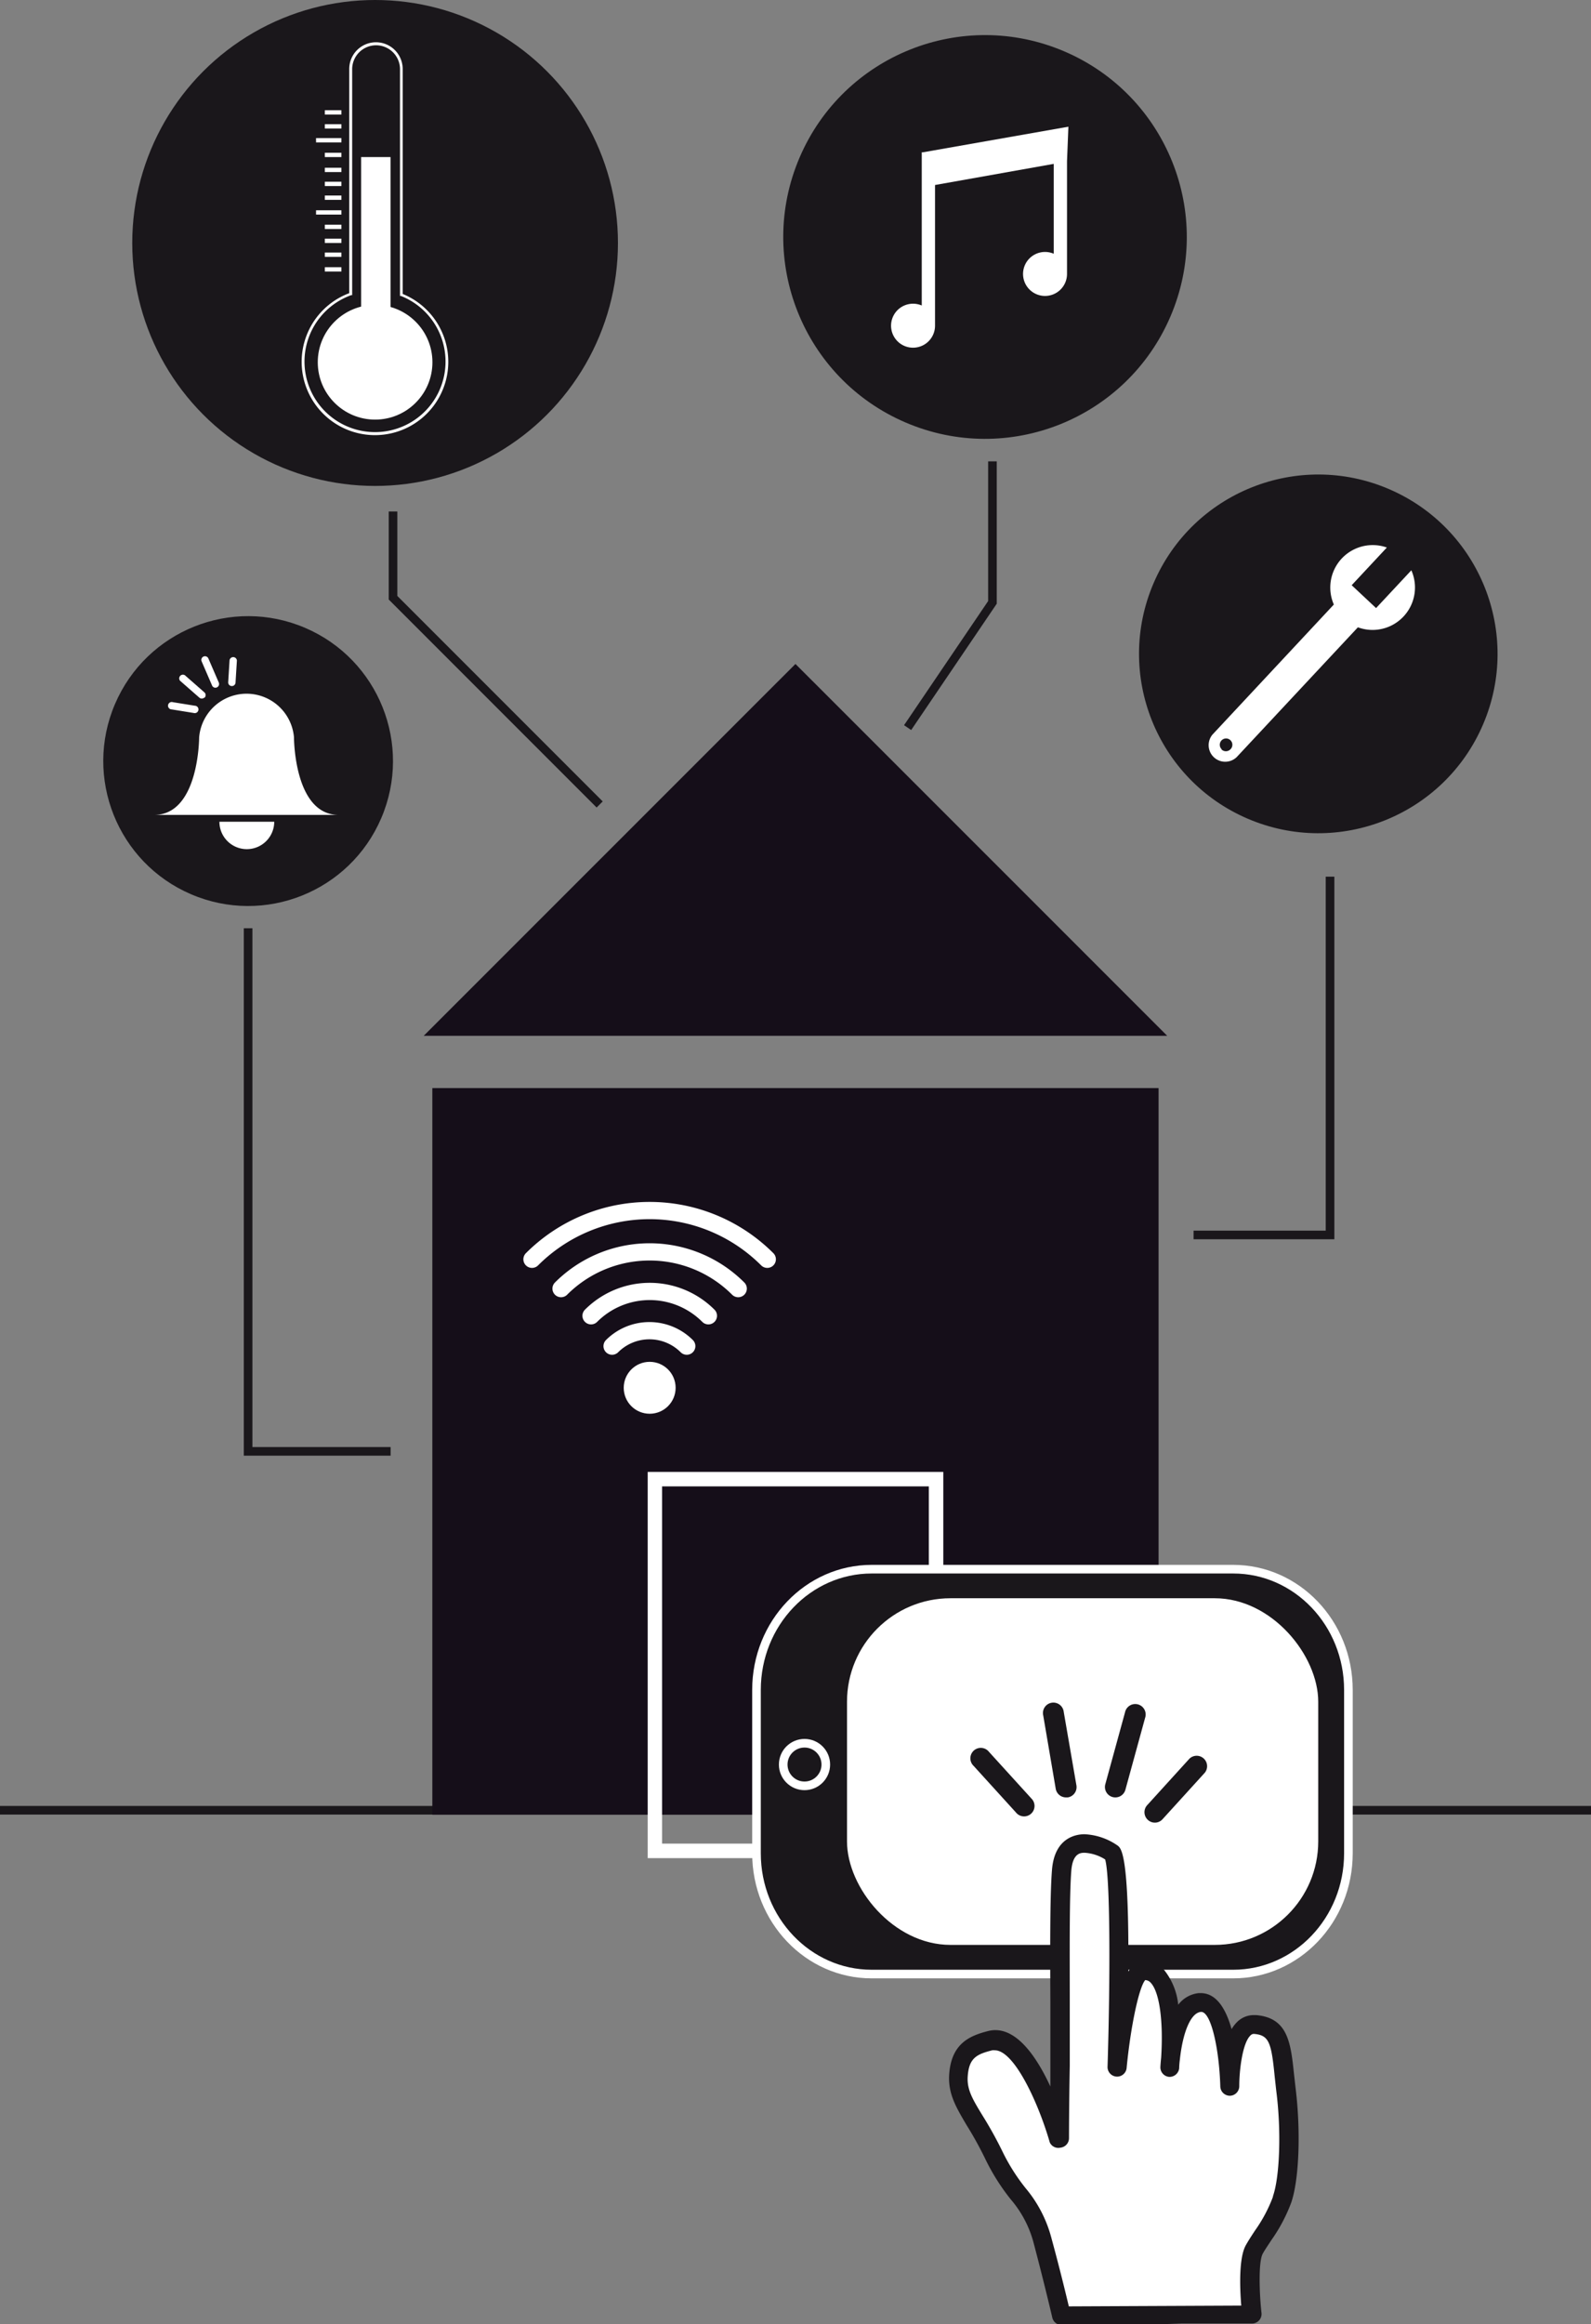 <svg xmlns="http://www.w3.org/2000/svg" xmlns:xlink="http://www.w3.org/1999/xlink" viewBox="0 0 184.55 269.45"><rect x="0" y="0" width="184.55" height="269.45" fill="#808080" stroke="none"/><defs><style>.cls-1,.cls-2,.cls-8{fill:none;}.cls-2{stroke:#1a171b;}.cls-2,.cls-6,.cls-8{stroke-miterlimit:10;}.cls-3{fill:#150e19;}.cls-4{clip-path:url(#clip-path);}.cls-5{fill:#fff;}.cls-6,.cls-7{fill:#1a171b;}.cls-6,.cls-8{stroke:#fff;}.cls-8{stroke-linecap:round;stroke-width:2px;}</style><clipPath id="clip-path"><rect class="cls-1" x="49.15" y="76.98" width="86.24" height="138.45"/></clipPath></defs><title>Fichier 1</title><g id="Calque_2" data-name="Calque 2"><g id="content"><polyline class="cls-2" points="115.12 53.49 115.12 69.84 105.28 84.36"/><polyline class="cls-2" points="154.28 101.64 154.28 143.18 138.45 143.18"/><line class="cls-2" y1="209.88" x2="184.55" y2="209.88"/><rect class="cls-3" x="50.15" y="126.15" width="84.24" height="84.25"/><polygon class="cls-3" points="92.27 76.98 49.15 120.09 135.39 120.09 92.27 76.98"/><g class="cls-4"><path class="cls-5" d="M109.42,215.43H75.13V170.65h34.29ZM76.8,213.75h30.94V172.33H76.8Z"/></g><path class="cls-6" d="M156.41,214.87c0,7.75-6,14-13.36,14H101.11c-7.38,0-13.36-6.28-13.36-14V195.93c0-7.75,6-14,13.36-14h41.94c7.38,0,13.36,6.28,13.36,14Z"/><rect class="cls-5" x="98.25" y="185.3" width="54.66" height="40.19" rx="12" ry="12"/><circle class="cls-6" cx="93.32" cy="204.58" r="2.47"/><path class="cls-5" d="M123.43,268.19s-2.21-9.67-3.29-11.25-8-11.25-8.25-13.25-.54-5.33.73-5.87,4.52-1.54,5.27-.46,4.67,9.25,4.67,9.25l.36-26.62s.69-6.25,2.39-6.12,4,1.38,4.12,2,0,18.71.33,18.21,2.63-6.42,3.58-5.5,2.75,6.92,2.75,6.92,2.17-3.62,3.29-3.42,3.29,6.46,3.29,6.46S145,234,146.56,235s3.83,12.54,2.92,16.21-3.46,7.75-4,10.37-.12,6.38-.46,6.58S123.43,268.19,123.43,268.19Z"/><path class="cls-7" d="M137.05,269.39l8.18,0a1.11,1.11,0,0,0,1.1-1.23c-.25-2.22-.38-5.94.15-6.88.29-.52.63-1,1-1.57a19,19,0,0,0,2.3-4.35c.9-2.61,1.12-8.13.52-13.13-.07-.6-.13-1.16-.19-1.68-.39-3.69-.69-6.6-4.4-6.92h-.25a2.73,2.73,0,0,0-2,.84,4,4,0,0,0-.6.79c-.63-2.27-1.72-4.18-3.58-4.18h-.23a3.43,3.43,0,0,0-2.38,1.35,7.68,7.68,0,0,0-1.61-4,3.09,3.09,0,0,0-2.3-1h-.3c-.32,0-.91.08-1.58,1.15.1-13.64-.82-14.3-1.26-14.62a7.29,7.29,0,0,0-3.82-1.3c-1,0-3.46.4-3.77,4.09-.25,3.05-.22,9.66-.19,15.49,0,3,0,5.69,0,7.3,0,.82,0,1.61,0,2.37-1.49-3.23-3.68-6.54-6.39-6.54a3.42,3.42,0,0,0-.84.11c-2.06.53-4.27,1.39-4.51,5.05-.14,2.23.82,3.81,2,5.82a42,42,0,0,1,2.21,4,24.85,24.85,0,0,0,2.93,4.64,12.69,12.69,0,0,1,2.66,5.07c1.22,4.6,2.16,8.63,2.16,8.64a1.11,1.11,0,0,0,1.08.86h0l8.84,0m15.66-14.82a17,17,0,0,1-2.06,3.86c-.38.58-.75,1.14-1.07,1.71-.83,1.49-.69,5-.53,7l-20,.09c-.34-1.43-1.08-4.49-2-7.85a14.87,14.87,0,0,0-3-5.84,22.46,22.46,0,0,1-2.69-4.25,45.82,45.82,0,0,0-2.31-4.17c-1.14-1.87-1.83-3-1.73-4.53.14-2.13,1-2.59,2.85-3.05a1.18,1.18,0,0,1,.29,0c2.29,0,5.11,6.25,6.38,10.68A1.09,1.09,0,0,0,123,249a1.11,1.11,0,0,0,1-1.1s0-3.76.09-8.37c0-1.62,0-4.33,0-7.36,0-5.5-.06-12.34.18-15.3.17-2.06,1.11-2.06,1.56-2.06a5,5,0,0,1,2.36.77c.59,1.88.61,13.55.28,24.08a1.11,1.11,0,0,0,2.21.14c.46-4.81,1.43-9.38,2.16-10.23a.89.89,0,0,1,.65.32c1,1.08,1.47,4.41,1.2,8.66-.07.67-.09,1.1-.09,1.1a1.11,1.11,0,0,0,1,1.14,1.12,1.12,0,0,0,1.18-1s0-.41.08-1c.35-3.26,1.29-5.43,2.44-5.53s2.12,4.2,2.25,8.64a1.11,1.11,0,0,0,1.11,1.08h0a1.11,1.11,0,0,0,1.09-1.11c0-1.89.38-5,1.29-5.87a.53.53,0,0,1,.43-.19c1.74.15,2,1,2.39,4.95.06.54.12,1.11.19,1.72C148.63,247,148.45,252.33,147.67,254.59Z"/><path class="cls-7" d="M117.84,210.13a1.21,1.21,0,1,0,1.79-1.62l-4.91-5.4a1.21,1.21,0,1,0-1.79,1.62Z"/><path class="cls-7" d="M122.46,207.39a1.21,1.21,0,0,0,1.19,1l.21,0a1.21,1.21,0,0,0,1-1.4l-1.47-8.51a1.21,1.21,0,1,0-2.38.41Z"/><path class="cls-7" d="M129.06,208.35a1.21,1.21,0,0,0,1.48-.84l2.29-8.35a1.21,1.21,0,1,0-2.33-.64l-2.29,8.35A1.21,1.21,0,0,0,129.06,208.35Z"/><path class="cls-7" d="M133.15,211a1.2,1.2,0,0,0,1.7-.08l4.91-5.4a1.21,1.21,0,0,0-1.79-1.62l-4.91,5.4A1.21,1.21,0,0,0,133.15,211Z"/><circle class="cls-5" cx="75.36" cy="160.9" r="3.01"/><path class="cls-8" d="M71,156.07a6.13,6.13,0,0,1,8.66,0"/><path class="cls-8" d="M68.56,152.55a9.62,9.62,0,0,1,13.61,0"/><path class="cls-8" d="M65.08,149.4a14.53,14.53,0,0,1,20.55,0"/><path class="cls-8" d="M61.71,146A19.3,19.3,0,0,1,89,146"/><circle class="cls-7" cx="43.51" cy="28.17" r="28.17"/><circle class="cls-7" cx="152.91" cy="75.81" r="20.79" transform="translate(23 186.49) rotate(-66.8)"/><circle class="cls-7" cx="28.78" cy="88.24" r="16.8" transform="translate(-63.66 79.93) rotate(-66.8)"/><circle class="cls-7" cx="114.26" cy="27.48" r="23.4" transform="translate(43.99 121.67) rotate(-66.8)"/><path class="cls-5" d="M43.51,50.45a8.5,8.5,0,0,1-3-16.46V8a3.1,3.1,0,1,1,6.2,0V34.08a8.5,8.5,0,0,1-3.21,16.37Zm.11-45.2A2.78,2.78,0,0,0,40.85,8V34.22l-.11,0a8.18,8.18,0,1,0,5.76.09l-.1,0V8A2.78,2.78,0,0,0,43.62,5.25Z"/><circle class="cls-5" cx="43.51" cy="42" r="6.65"/><rect class="cls-5" x="41.89" y="18.21" width="3.41" height="21.65"/><rect class="cls-5" x="37.68" y="30.98" width="1.92" height="0.5"/><rect class="cls-5" x="37.68" y="29.28" width="1.92" height="0.5"/><rect class="cls-5" x="37.68" y="27.67" width="1.92" height="0.5"/><rect class="cls-5" x="37.68" y="26.05" width="1.92" height="0.5"/><rect class="cls-5" x="36.66" y="24.38" width="2.94" height="0.5"/><rect class="cls-5" x="37.68" y="22.67" width="1.92" height="0.5"/><rect class="cls-5" x="37.68" y="21.07" width="1.92" height="0.5"/><rect class="cls-5" x="37.68" y="19.45" width="1.92" height="0.5"/><rect class="cls-5" x="37.68" y="17.71" width="1.92" height="0.5"/><rect class="cls-5" x="36.66" y="16.01" width="2.94" height="0.5"/><rect class="cls-5" x="37.68" y="14.4" width="1.92" height="0.5"/><rect class="cls-5" x="37.68" y="12.78" width="1.92" height="0.5"/><path class="cls-5" d="M163.72,66.11l-4.1,4.39-2.83-2.65,4.08-4.37a4.92,4.92,0,0,0-6.15,6.61L140.65,85.16h0a1.92,1.92,0,0,0,2.8,2.62h0l14.06-15.05a4.92,4.92,0,0,0,6.2-6.61Zm-22,20.77a.73.73,0,1,1,1,0A.73.73,0,0,1,141.69,86.89Z"/><path class="cls-5" d="M107.05,17.66h-.13V35.42a2.55,2.55,0,1,0,1.54,2.34V21.45L122.23,19V29.42a2.55,2.55,0,1,0,1.54,2.34h0V18.69l.16-4Z"/><path class="cls-5" d="M34.1,85.48h0a5.52,5.52,0,0,0-11,0h0s0,9-5.22,9H39.32C34.09,94.52,34.1,85.48,34.1,85.48Z"/><path class="cls-5" d="M28.15,95.27h-2.7a3.18,3.18,0,1,0,6.36,0H28.15Z"/><path class="cls-5" d="M22.46,82.66a.43.43,0,1,0,.13-.84l-2.54-.41a.43.43,0,1,0-.13.84Z"/><path class="cls-5" d="M23.13,80.89a.42.42,0,0,0,.55,0l.05,0a.43.43,0,0,0,0-.6l-2.28-2a.43.43,0,0,0-.56.64Z"/><path class="cls-5" d="M25.15,79.7l.1-.06a.43.43,0,0,0,.13-.5l-1.21-2.8a.42.42,0,0,0-.78.34l1.21,2.8A.42.42,0,0,0,25.15,79.7Z"/><path class="cls-5" d="M26.87,79.54a.42.42,0,0,0,.29-.09.43.43,0,0,0,.16-.3l.16-2.57a.43.43,0,0,0-.85-.05l-.16,2.57A.42.42,0,0,0,26.87,79.54Z"/><polyline class="cls-2" points="28.78 107.62 28.78 168.27 45.31 168.27"/><polyline class="cls-2" points="45.59 59.3 45.59 69.3 69.56 93.27"/></g></g></svg>